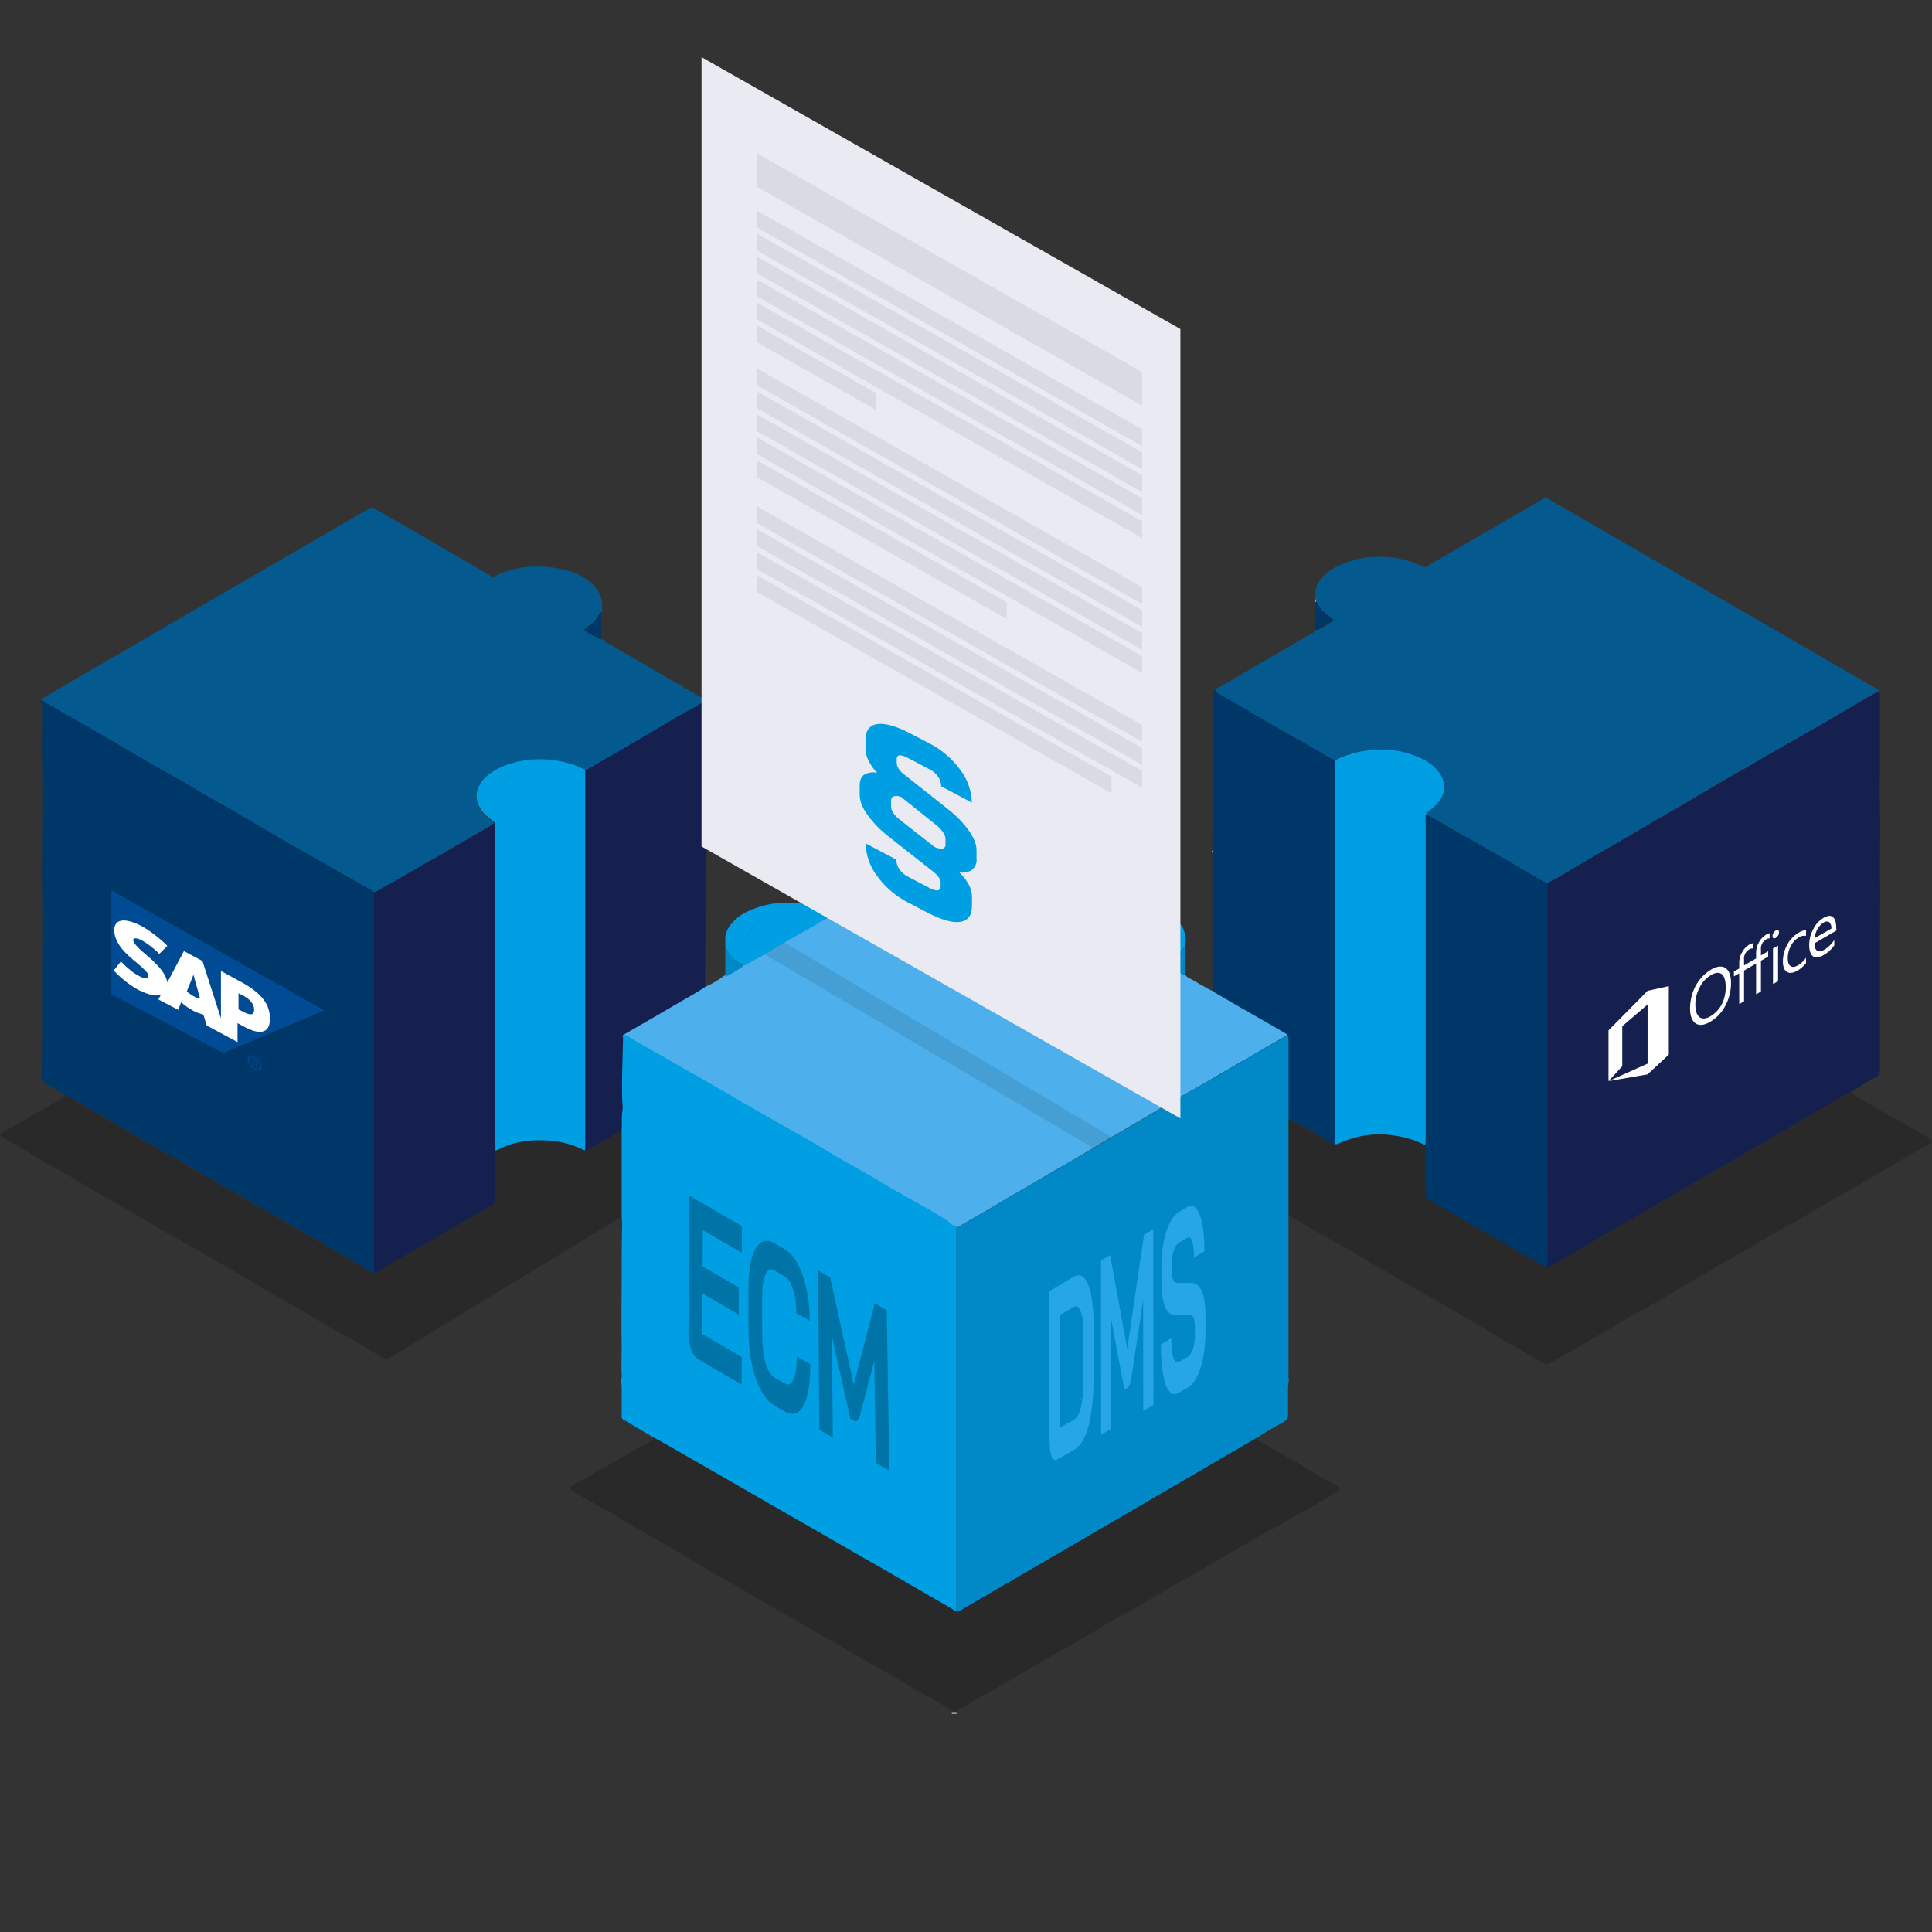 <svg height="1417.323" viewBox="0 0 1417.323 1417.323" width="1417.323" xmlns="http://www.w3.org/2000/svg"><rect x="0" y="0" width="1417.323" height="1417.323" fill="#333333" stroke="none"/><path d="m698.244 1256.122h3.478v1.043h-3.478z" fill="#fefbfd"/><path d="m891.691 505.99c1.043-1.392 2.435-1.74 3.827-2.435 21.92-12.875 43.838-25.401 65.758-38.273 1.392-.697 3.132-1.392 3.827-3.132h1.392c4.175-1.738 8.002-4.175 11.829-6.959-1.392-1.043-2.435-2.086-3.827-3.129-2.435-1.74-4.524-3.827-6.262-6.265-1.043-1.389-1.392-3.129-2.784-4.173-.349-1.046-.349-1.74-.697-2.784v-2.089c0-5.913 2.438-10.786 6.959-14.961 3.132-2.784 6.61-5.219 10.437-6.959 6.959-3.129 13.918-5.219 21.572-5.913 10.786-1.043 21.226-.349 31.314 3.132 2.784 1.043 5.567 2.086 8.351 3.478 1.392.695 2.435.695 3.478 0 .697-.349 1.392-1.043 2.089-1.392 27.139-15.656 53.929-31.314 81.065-46.97 4.524-2.784 3.132-2.435 7.656 0 78.979 45.578 157.958 91.156 237.285 137.083 1.043.695 2.089 1.392 3.132 2.086.349.349.349.697.349 1.046-2.438.695-4.524 1.738-6.61 3.129-6.61 3.827-13.224 7.656-19.485 11.483-4.87 2.784-9.743 5.913-14.961 8.697-5.567 3.132-10.786 6.265-16.353 9.394-6.61 3.827-13.221 7.656-20.18 11.483-5.564 3.13-11.132 6.61-16.699 9.743-6.264 3.827-12.875 7.305-19.485 11.132-7.654 4.524-15.307 9.048-22.963 13.569-8.002 4.524-16.004 9.394-24.007 13.918-10.088 5.913-20.18 11.829-30.268 17.745-7.656 4.521-15.31 8.697-22.963 13.221-7.654 4.521-15.31 9.045-22.963 13.569-2.089 1.392-4.524 2.435-6.959 3.478-4.87-2.784-9.394-5.219-14.264-8.002-6.264-3.827-12.526-7.305-18.788-11.134-8.7-4.87-17.05-9.74-25.747-14.613-9.045-5.219-17.745-10.437-26.79-15.307-1.043-.697-2.089-1.74-3.481-1.74.349-1.392 1.392-1.74 2.438-2.435 3.13-2.435 5.913-4.873 8.002-8.351 2.086-3.132 2.781-6.61 2.781-10.091-.346-4.521-2.435-8.348-5.219-11.48-3.478-4.176-8.002-6.959-12.872-9.045-13.221-5.567-26.79-6.61-40.708-4.873-7.305 1.046-14.264 3.481-20.874 6.61-1.043-.346-2.435-1.043-3.481-1.392-3.13-1.738-5.913-3.478-8.697-5.219-5.219-2.784-10.091-5.913-15.31-8.697-4.521-2.435-9.045-5.219-13.569-7.656-4.521-2.781-9.045-5.219-13.915-8.002-6.264-3.478-12.526-7.305-18.788-11.132-4.175-2.435-8.7-4.873-12.875-7.308 0 0-.695-1.043-.695-2.086l0.0 0z" fill="#045a8e"/><path d="m442.471 469.332c.695 1.392 2.435 2.086 3.827 2.784 22.615 13.221 45.23 26.093 67.844 39.314 1.392.697 2.435 1.392 3.481 2.438 0 .346 0 .695-.349 1.389-2.435 0-3.827 1.74-5.567 2.784-6.61 3.83-13.221 7.308-19.831 11.134-7.656 4.524-15.31 9.045-22.963 13.569-10.091 5.916-20.529 12.178-30.617 17.745-3.132 1.74-5.567 3.827-9.048 4.87-3.478-1.74-6.956-3.478-10.786-4.521-14.613-4.524-29.574-4.524-44.186 0-5.913 1.738-11.48 4.521-16.353 8.348-2.435 2.089-4.87 4.524-6.262 7.656-2.784 5.219-2.784 10.437 0 15.656 1.392 2.784 3.478 5.219 5.916 7.308 1.738 1.392 3.478 2.784 4.87 3.827-.349.695-1.043 1.392-1.74 1.738-8.697 4.873-17.396 10.091-25.747 14.961-4.87 2.784-10.088 5.916-14.958 8.7-5.916 3.478-11.832 6.959-17.745 10.088-4.175 2.438-8.351 4.873-12.526 7.308-4.87 2.784-9.743 5.567-14.961 8.351-.695-.697-1.738-1.046-2.435-1.74-6.262-3.478-12.526-7.308-19.137-10.786-5.219-2.784-10.088-5.916-15.307-8.7-3.827-2.086-7.656-4.521-11.483-6.61-4.87-2.784-10.088-5.564-14.961-8.348-6.61-3.83-13.221-7.656-19.483-11.483-4.873-2.784-9.743-5.913-14.961-8.697-3.827-2.438-8.002-4.524-11.829-6.959-4.873-2.784-10.091-5.567-14.961-8.351-6.262-3.478-12.526-7.308-18.788-11.134-6.61-3.827-13.221-7.305-19.831-11.132-8.7-4.873-17.05-9.743-25.398-14.961-4.873-2.784-9.743-5.916-14.961-8.7-4.524-2.435-9.048-5.219-13.569-7.654-4.524-2.784-9.048-5.219-13.918-8.002-4.524-2.784-9.045-5.219-13.569-8.002.697-1.392 2.089-1.74 3.132-2.435 16.004-9.394 32.009-18.788 48.362-28.182 62.28-36.187 124.208-72.371 186.488-108.207 5.567-3.132 3.827-3.132 9.394 0 26.79 15.31 53.235 30.617 80.025 46.276.695.346 1.392.695 2.086 1.392 1.392 1.043 2.784 1.043 4.175 0 12.526-6.265 25.747-7.656 39.665-6.265 6.61.697 12.524 2.089 18.788 4.524 4.87 2.086 9.045 4.521 12.872 8.351 4.176 4.175 6.61 9.045 6.61 15.307 0 1.74 0 3.132-.349 4.873-.346.346-1.043.346-1.392.695-2.435 4.524-5.567 8.351-10.088 10.786 0 0-.349 0-.349.349-.695.695-.695 1.392 0 2.086 2.784 1.392 5.567 3.132 8.002 4.524 2.435.695 3.827 1.392 4.873 1.74l.001 0z" fill="#045a8e"/><path d="m1134.892 647.943c2.435-1.043 4.521-2.435 6.959-3.478 7.654-4.524 15.307-9.048 22.963-13.569 7.654-4.524 15.307-8.7 22.961-13.221 10.091-5.916 20.18-11.832 30.271-17.745 8.002-4.524 16.004-9.045 24.007-13.918 7.654-4.521 15.31-9.045 22.963-13.569 6.262-3.827 12.872-7.305 19.485-11.132 5.564-3.132 11.132-6.613 16.699-9.743 6.61-3.827 13.221-7.656 20.18-11.483 5.567-3.13 10.786-6.262 16.353-9.394 4.87-2.784 9.743-5.913 14.961-8.697 6.61-3.827 12.872-7.656 19.483-11.483 2.089-1.043 4.175-2.435 6.61-3.129.349 1.392.349 2.784.349 4.175v51.145c0 9.74-.349 19.134 0 28.877.349 15.656 0 31.314 0 46.97.349 16.004 0 32.009 0 48.013v98.115c0 2.784-.695 4.524-3.132 5.567-5.913 3.132-11.48 6.61-17.048 10.091-.349.349-1.043.349-1.392.695-5.913 3.481-12.178 6.959-18.091 10.437-66.455 38.622-132.908 77.241-199.363 115.86-1.043.697-2.089 1.392-3.478 1.74-.697.349-2.089.697-2.438 0 .697-.349 1.046-4.524 1.046-5.916 0-75.847-.349-259.205-.349-275.21h0z" fill="#15204f"/><path d="m30.569 513.644c4.524 2.784 9.045 5.219 13.569 8.002s9.045 5.219 13.918 8.002c4.521 2.435 9.045 5.219 13.569 7.654 4.87 2.784 9.74 5.916 14.961 8.7 8.348 4.87 17.047 10.088 25.398 14.961 6.61 3.827 13.221 7.305 19.831 11.134 6.262 3.478 12.526 7.305 18.788 11.132 4.87 2.784 10.088 5.567 14.961 8.351 3.827 2.086 8.002 4.524 11.829 6.959 4.87 2.784 9.743 5.913 14.961 8.697 6.61 3.83 12.872 7.656 19.483 11.483 4.873 2.784 10.091 5.567 14.961 8.351 3.827 2.086 7.656 4.521 11.483 6.61 5.219 2.784 10.088 5.913 15.307 8.697 6.265 3.481 12.526 7.308 19.137 10.786.697.349 1.74 1.043 2.435 1.74v279.037c-1.738 0-2.784-1.043-4.175-2.086-68.193-39.316-136.735-78.979-204.928-118.295-5.916-3.478-11.829-6.959-17.745-10.091-5.219-3.13-10.091-5.913-15.31-8.697-1.738-1.043-2.435-2.435-2.435-4.524 0-13.569.349-26.79.349-40.36v-45.578c0-15.656.349-31.66 0-47.319-.349-14.613 0-29.574 0-44.186 0-16.004.349-31.66 0-47.664-.349-16.004 0-31.663 0-47.667-.697-1.043-1.043-2.435-.349-3.827v-0z" fill="#003769"/><path d="m701.722 1182.013c1.392-.349 2.435-1.043 3.827-1.74 43.143-25.05 85.938-50.102 129.081-75.152 28.531-16.699 57.407-33.401 85.938-50.102.349 0 .697-.346.697-.346.346 1.043 1.043 2.086 2.086 2.435 8.351 4.521 16.353 9.394 24.704 13.915 6.262 3.481 12.524 7.308 18.788 11.134 4.521 2.435 9.045 5.219 13.569 7.654.346.349 1.043.349 1.392.697 1.738 1.043 1.738 2.086 0 3.132-3.132 1.738-6.264 3.827-9.048 5.564-6.956 4.175-13.915 8.351-21.223 12.178-6.61 3.83-13.221 7.656-19.831 11.134-3.827 2.089-7.308 4.175-11.134 6.262-5.219 2.784-10.088 5.916-15.307 8.7-8.351 4.87-17.05 10.091-25.401 14.961-6.262 3.827-12.872 7.305-19.483 11.134-8.351 4.87-16.702 9.74-25.05 14.613-6.61 3.827-13.224 7.305-19.834 11.132-6.262 3.481-12.524 7.308-18.788 11.134-4.87 2.784-10.088 5.567-14.961 8.351-4.173 2.435-8.348 4.87-12.524 7.308-4.524 2.781-9.045 5.219-13.569 8.002-6.262 3.478-12.526 7.305-18.788 10.786-4.873 2.781-9.743 5.564-14.961 8.697-4.524 2.435-9.045 5.219-13.221 7.654-1.392.697-3.132 1.74-4.524 2.438-1.043.346-1.74 1.043-2.086 1.738h-3.481c-.346-.695-1.043-1.392-1.738-1.738-6.265-3.481-12.526-7.308-19.137-10.786-8.351-4.873-16.702-9.743-25.053-14.615-6.61-3.827-13.221-7.305-19.831-11.132-6.262-3.481-12.524-7.308-18.788-11.134-4.87-2.784-10.088-5.567-14.961-8.351-4.176-2.435-8.348-4.87-12.524-7.305-4.524-2.784-9.394-5.567-13.918-8.002-5.916-3.481-12.178-6.959-18.093-10.44-4.87-2.784-9.74-5.564-14.264-8.348-4.524-2.438-9.045-5.221-13.569-7.656-4.87-2.784-9.743-5.913-14.613-8.697-6.61-3.827-13.221-7.656-19.831-11.829-6.265-3.481-12.526-7.308-19.137-10.786-8.7-4.873-17.047-10.091-25.398-14.961-4.87-2.784-10.091-5.567-14.961-8.351-4.87-2.784-9.743-5.567-14.264-8.351-1.046-.695-1.046-1.392 0-2.086 1.738-1.046 3.478-2.435 5.564-3.481 6.613-3.827 13.224-7.305 19.834-11.132 5.567-3.132 11.48-6.613 17.048-9.743 5.219-2.784 10.091-5.916 15.31-8.7 1.392-.695 2.435-1.392 3.478-2.435.349-.349.697-1.043.697-1.392 2.086 1.043 4.173 2.089 5.913 3.132 24.704 14.264 49.405 28.531 74.458 42.795 24.701 14.264 49.405 28.531 74.455 42.795 21.226 12.178 42.449 24.704 64.02 36.882-.349 1.738.695 2.435 2.435 2.435h0z" opacity=".2"/><path d="m1133.849 929.069c.346 1.043 4.173-.349 5.219-1.043 66.453-38.619 132.908-77.241 199.361-115.86 5.916-3.478 12.178-6.959 18.093-10.437.349-.349 1.043-.349 1.392-.697.695 1.392 1.74 2.089 3.132 2.784 8.697 5.219 17.396 10.091 26.442 15.31 8.697 4.87 17.048 9.743 25.747 14.613 1.392.695 2.784 1.74 3.827 2.784.349.349.349 1.043 0 1.392s-1.043.695-1.392 1.043c-9.743 5.567-19.831 11.483-29.574 17.048-8.351 4.873-16.353 9.743-24.704 14.615-6.61 3.827-13.221 7.305-19.831 11.132-6.262 3.481-12.526 7.308-18.788 11.134-6.61 3.827-13.221 7.308-19.831 11.134-6.264 3.478-12.526 7.305-18.788 11.132-4.873 2.784-10.091 5.567-14.961 8.351-3.827 2.089-8.002 4.524-11.829 6.959-4.873 2.784-9.743 5.916-14.961 8.7-8.351 4.87-17.048 10.088-25.398 14.958-6.61 3.83-13.221 7.308-19.834 11.134-6.262 3.481-12.524 7.308-18.788 11.134-4.87 2.784-10.088 5.567-14.958 8.351-4.175 2.435-8.351 4.87-12.526 7.305-4.175 2.435-8.351 4.524-12.178 7.308-2.784 1.738-5.219 1.738-8.002 0-4.175-2.435-8.002-4.873-12.178-7.308-4.87-2.784-9.743-5.567-14.961-8.697-4.524-2.784-9.045-5.219-13.569-8.002-4.521-2.784-9.045-5.221-13.569-8.002-6.262-3.481-12.524-7.308-18.439-10.786-4.87-2.784-9.743-5.567-14.613-8.351-4.524-2.435-9.045-5.219-13.569-7.656-4.87-2.781-9.743-5.913-14.961-8.697-8.351-4.87-17.048-10.091-25.398-14.961-6.61-3.827-13.221-7.654-19.831-11.134-3.827-2.086-119.687-69.585-123.168-71.671-1.392-.697 43.841-43.143 43.841-43.143 7.305 4.176 78.979 43.143 86.632 47.319.349 0 .697 0 .697.346.349.697 1.043 1.046 2.086 1.046h1.043c.697 0 1.046-.349 1.74-.349 17.745-8.351 36.184-8.7 54.626-2.784 3.13 1.043 5.913 2.435 9.045 3.827 0 1.392.349 3.132.349 4.524v29.92c0 4.176-.349 3.481 3.13 5.567 27.139 15.659 54.626 31.663 81.763 47.319.349.697 1.996.071 2.437 1.392h-0z" opacity=".2"/><path d="m47.616 803.466c5.916 3.481 11.832 6.613 17.745 10.091 68.196 39.316 136.738 78.979 204.931 118.295 1.392.695 2.435 2.086 4.175 2.086 1.392 0 2.086-.695 3.129-1.392 27.488-16.004 54.626-31.66 82.111-47.664.697-.349 1.392-1.043 2.089-1.392.695-.349 1.392-1.043 1.392-2.089v-30.963c0-2.089 0-4.176.349-6.265 1.738-.695 3.478-1.392 5.219-2.086 9.394-4.176 19.483-5.219 29.574-5.219 9.74.346 19.134 2.086 28.182 6.262 1.043.349 1.738 1.043 2.784 1.043 1.392 0 2.784-1.043 3.827-1.74 4.521-2.435 70.279-46.273 74.803-49.056 0 .695 41.403 42.1 41.403 42.1-21.918 13.915-252.944 154.131-261.292 159.35-.349 0-.349.349-.697.349-3.827 2.086-4.175 2.086-8.002 0-6.262-3.481-12.526-7.308-18.788-11.134-6.61-3.827-13.221-7.305-19.831-11.134-6.262-3.478-12.526-7.305-18.788-11.132s-12.875-7.308-19.485-11.134c-6.262-3.478-12.524-7.308-18.788-11.134-4.521-2.435-9.045-5.219-13.221-7.654-8.697-4.87-17.396-10.091-26.093-14.961-8.7-4.87-17.05-9.743-25.747-14.613-8.351-4.87-16.353-9.743-24.704-14.613-6.61-3.827-13.221-7.308-19.831-11.134-6.265-3.478-12.526-7.305-18.788-11.134-6.265-3.827-12.875-7.305-19.485-11.132-6.262-3.481-12.524-7.308-18.788-11.134-4.521-2.784-9.045-5.219-13.915-8.002-.697-.349-1.392-.697-2.089-1.392-1.043-.697-1.043-1.74 0-2.435 1.392-.697 2.784-1.74 4.175-2.435 4.87-2.784 9.743-5.567 14.613-8.351 4.524-2.435 9.045-5.219 13.221-7.656 4.524-2.435 9.048-5.219 13.569-7.654.349 0 1.043-.695 1.043-1.74v0z" opacity=".2"/><path d="m977.28 838.607c-.349 0-.695 0-.695-.346-7.308-4.176-14.615-8.7-22.269-12.875-41.752-22.266-64.366-34.095-64.366-34.444v-167.355c0-3.827.349-8.002.349-11.829v-104.377c0-.697.695-1.392 1.392-1.392 0 1.043.695 1.738 1.392 2.435 4.175 2.435 8.697 4.87 12.872 7.305 6.262 3.481 12.526 7.308 18.788 11.134 4.524 2.784 9.045 5.219 13.918 8.002 4.521 2.435 9.045 5.219 13.569 7.656 5.219 2.781 10.088 5.913 15.307 8.697 2.784 1.74 5.916 3.478 8.7 5.219 1.043.697 2.435 1.043 3.478 1.392-.349 1.74-.349 3.481-.349 5.219v261.295c0 4.87 0 9.743-.346 14.613-.349-.349-1.043-.349-1.74-.349z" fill="#003769"/><path d="m446.343 834.78c-4.524 2.435-9.045 5.219-13.569 7.654-1.392.697-2.435 1.74-3.827 1.74v-279.037c3.478-1.046 5.913-3.132 9.045-4.873 10.437-5.913 20.529-11.829 30.617-17.742 7.656-4.524 15.31-9.048 22.963-13.569 6.61-3.83 13.221-7.656 19.834-11.134 1.738-1.043 3.478-2.784 5.564-2.784h.697v107.51c0 .349-.697 174.311-.697 178.14-60.885 27.485-70.628 33.746-70.628 34.095z" fill="#15204f"/><path d="m965.451 441.275c1.392 1.043 1.74 2.784 2.784 4.175 1.738 2.435 3.478 4.521 6.262 6.262 1.392.697 2.435 2.089 3.827 3.132-3.827 2.784-7.654 5.219-11.829 6.959h-1.392c-.349-3.132 0-6.613 0-9.743v-10.437l.349-.349z" fill="#003769"/><path d="m440.912 468.984c-1.392 0-2.435-.695-3.478-1.392-2.784-1.392-5.567-3.129-8.002-4.521-1.043-.349-1.043-1.392 0-2.089l.349-.349c4.521-2.435 7.654-5.913 10.088-10.786.349-.346 1.043-.695 1.392-.695 0 6.61 0 13.221-.349 19.831z" fill="#003769"/><path d="m965.451 441.275s-.349.349-.697.349c-.346-1.046-.346-2.089 0-3.132.349 1.043.349 2.086.697 2.784z" fill="#ccd7e1"/><path d="m517.668 514.687h-.697c0-.349 0-.695.349-1.392.349.349.349.697.349 1.392z" fill="#45266f"/><path d="m889.951 624.631h-1.043c.349-.346.695-.695.695-1.043.349.349.349.697.349 1.043z" fill="#fefbfd"/><path d="m1133.849 929.069c-1.046 0-2.089-1.043-3.132-1.392-27.139-15.656-54.624-31.314-81.763-47.319-3.827-2.086-3.132-1.738-3.132-5.567v-29.92c0-1.392 0-3.132-.349-4.524 0-2.086.349-4.176.349-6.262v-232.415c0-1.392-.349-2.784.349-4.176 1.392 0 2.435 1.043 3.478 1.738 9.045 5.219 17.745 10.44 26.79 15.31 8.7 4.87 17.05 9.743 25.747 14.613 6.262 3.481 12.526 7.308 18.788 11.134 4.524 2.784 9.394 5.219 14.267 8.002v279.385c-.349.349-.697 1.043-1.392 1.392z" fill="#003769"/><path d="m1046.171 597.146c-.697 1.392-.349 2.784-.349 4.176v232.415c0 2.086 0 4.176-.349 6.262-3.13-1.392-5.913-2.784-9.045-3.827-18.439-5.913-36.882-5.567-54.624 2.784-.349.349-1.046.349-1.74.349-.349-.349-.349-.697-.697-.697h-.346c0-4.87.346-9.74.346-14.613v-261.292c0-1.74-.346-3.481.349-5.221 6.61-3.13 13.569-5.564 20.877-6.61 13.915-2.086 27.833-1.043 40.705 4.873 4.873 2.086 9.394 4.87 12.875 9.045 2.784 3.132 4.87 6.959 5.219 11.48.349 3.83-.697 6.959-2.784 10.091-2.086 3.478-4.87 5.916-8.002 8.351-1.043.695-2.086 1.043-2.435 2.435h0z" fill="#009fe3"/><path d="m856.221 707.87c2.089-1.392 3.827-2.784 5.916-4.176 3.132-2.784 5.219-5.913 6.959-9.394v20.529c-.697 0-1.74 0-2.438-.349-3.478-2.086-7.305-3.827-10.437-6.61h0z" fill="#0089c6"/><path d="m363.537 844.174c0 2.089-.349 4.176-.349 6.265v30.963c0 1.046-.349 1.74-1.392 2.089-.697.349-1.392 1.043-2.089 1.392-27.485 16.004-54.624 31.66-82.111 47.664-1.043.697-1.738 1.392-3.129 1.392v-279.037c4.87-2.784 9.743-5.567 14.961-8.351 4.175-2.435 8.348-4.87 12.524-7.305 5.916-3.481 11.832-6.959 17.745-10.091 5.219-2.784 10.091-5.916 14.961-8.697 8.7-4.873 17.396-10.091 25.747-14.961.695-.349 1.392-1.046 1.74-1.74 1.043 1.043.695 2.784.695 4.176v223.716c.349 3.83.349 8.005.697 12.526h-0z" fill="#15204f"/><path d="m363.537 844.174c0-4.521-.349-8.697-.349-13.221v-223.719c0-1.392.695-2.784-.697-4.173-1.738-1.392-3.478-2.784-4.87-3.83-2.435-2.086-4.524-4.521-5.916-7.305-2.784-5.219-2.784-10.437 0-15.659 1.392-3.13 3.827-5.564 6.265-7.654 4.87-3.827 10.437-6.61 16.35-8.351 14.615-4.521 29.577-4.176 44.189 0 3.827 1.046 7.305 2.784 10.786 4.524v279.037c-1.046 0-1.74-.346-2.784-1.043-9.048-4.176-18.442-6.262-28.182-6.262-10.091-.349-20.18 1.043-29.574 5.219-2.089 1.043-3.83 1.74-5.219 2.435z" fill="#009fe3"/><path d="m977.28 838.607h2.086c0 .349 0 .697-.346 1.046-.697 0-1.392-.349-1.74-1.046z" fill="#08376b"/><path d="m979.367 839.653c0-.349 0-.697.349-1.046.349.349.349.697.697.697-.697.349-1.046.349-1.046.349z" fill="#0089c6"/><path d="m865.944 971.169v-41.057c0-1.738.349-2.784 2.086-3.478 4.873-2.784 9.743-5.567 14.961-8.351 1.043-.695 2.435-1.043 3.481-1.392 3.478-1.043 6.262.697 6.956 4.524.349 1.043.349 2.086.349 3.13v19.137c0 3.827-.695 7.308-2.435 10.786-1.74 3.481-4.175 6.262-7.308 8.002-5.219 3.132-10.786 6.264-16.004 9.045-1.043-.346-1.392-.346-2.086-.346z" fill="#0089c6"/><path d="m865.944 971.169h1.392c-.465.695-.929.695-1.392 0z" fill="#0089c6"/><path d="m672.063 633.385c2.089-.349 3.827-1.392 5.567-2.438 6.262-3.478 12.178-7.305 18.439-10.786 1.046-.695 2.089-1.043 3.132-1.738.695-.349 1.74-.349 2.435 0 1.043.349 1.74 1.043 2.784 1.392 7.308 4.176 14.267 8.351 21.572 12.524 1.043.697 1.74 1.392 3.132 1.392.346.349.346.697.695 1.046 10.786 6.262 21.223 12.524 32.009 18.788 1.392.695 2.438 1.392 3.83 1.392 0 1.043 1.043 1.738 1.738 2.086 6.61 3.827 13.221 7.308 19.485 11.134.695.349 1.74 1.043 2.784 1.392 3.13 2.435 6.61 4.521 10.088 5.913 0 1.046.697 1.392 1.392 2.089 1.392.695 3.132 1.74 4.524 2.435 5.567 3.132 10.786 6.262 16.353 9.394 6.262 3.827 12.872 7.654 19.134 11.134 1.74 1.043 3.132 2.086 5.221 2.086 1.738 1.043 3.478 2.089 5.564 3.132 1.392.695 2.784 1.74 4.524 2.086 3.132 2.784 6.959 4.524 10.437 6.61.697.349 1.74.697 2.435.349.697 1.392 1.74 2.089 3.132 2.784 3.481 1.74 6.61 3.827 9.743 5.567 2.435 1.043 4.87 3.132 7.654 3.827 1.043 1.043 2.089 1.74 3.481 2.435 8.348 4.873 16.699 9.743 24.701 14.267 8.351 4.87 16.702 9.394 24.704 14.264.695.349 1.392.697 1.74 1.74-.697.346-1.046.346-1.74.695-4.524 2.435-9.045 5.219-13.569 7.656-6.262 3.827-12.872 7.654-19.137 11.132-7.654 4.524-14.961 8.7-22.615 13.221-6.61 3.83-13.221 7.656-20.18 11.483-5.916 3.478-12.178 6.959-18.093 10.437-6.262 3.827-12.524 7.308-18.788 11.134-5.913 3.478-11.829 6.959-17.742 10.437-6.264 3.827-12.526 7.308-18.788 11.134-5.916 3.478-11.483 6.959-17.396 10.088-6.613 3.827-13.224 7.656-19.485 11.483-5.916 3.478-12.178 6.959-18.091 10.437-6.264 3.827-12.526 7.308-18.791 11.134-5.913 3.478-12.175 6.959-18.091 10.437-2.435-.697-4.524-2.089-6.61-3.132-6.262-3.478-12.526-7.305-18.788-11.132-6.61-3.83-13.221-7.308-19.831-11.134-6.265-3.481-12.526-7.308-18.788-11.134-6.613-3.827-13.224-7.305-19.834-11.134-8.348-4.87-16.353-9.74-24.701-14.613-8.7-4.87-17.05-9.743-25.747-14.613-8.7-4.87-17.396-10.088-26.096-14.961-4.87-2.784-9.743-5.567-14.613-8.351-5.913-3.478-12.178-6.956-18.091-10.437-4.873-2.784-9.394-5.567-14.267-8.002-4.521-2.435-9.045-5.219-13.221-7.654-5.219-2.784-10.088-5.916-15.31-8.7-3.13-1.738-5.913-4.176-9.394-4.87 0-1.392 1.392-1.74 2.089-2.435 13.915-8.002 27.833-16.004 41.403-24.007 5.916-3.481 11.829-6.61 17.396-10.44 4.87-2.086 9.394-4.87 13.569-8.002 4.524-2.086 9.045-4.87 13.221-7.654 1.392-.349 2.435-1.043 3.827-1.74 2.438-1.392 4.873-2.784 7.308-4.176.695 0 1.043-.346 1.74-.346 5.564-3.132 10.786-6.61 16.35-9.743 8.002-4.524 16.007-9.045 24.009-13.569 1.043-.695 2.784-2.435 3.478-2.435 3.132-1.043 5.916-3.132 8.7-4.873.695-.346.695-1.043.695-1.738 1.043 0 2.086 0 3.478-.349 6.61-3.827 13.224-7.654 19.834-11.48.346-.349.695-.697.695-1.392 2.089 0 3.481-1.046 5.219-2.089 9.048-5.219 17.745-10.437 26.79-15.656 2.089-2.784 4.176-3.481 5.567-5.218v-0z" fill="#4dafeb"/><path d="m701.722 899.844v281.82c-1.74 0-2.784-1.043-3.827-1.74-21.223-12.175-42.449-24.701-64.02-36.879-24.701-14.267-49.405-28.531-74.455-42.795-24.704-14.267-49.405-28.531-74.458-42.795-2.086-1.046-3.827-2.089-5.913-3.132-6.265-3.827-12.526-7.308-18.788-11.134-4.873-2.784-4.176-1.74-4.176-7.305v-18.093c0-1.74-.349-3.478-.349-5.219.349-1.392.349-2.435.349-3.827-.349-6.61 0-13.569 0-20.18-.349-17.05 0-34.098 0-51.145 0-13.221 0-26.444.346-40.011 0-2.089-.346-3.83-.346-5.916v-62.974c.346-4.873-.349-9.743.695-14.613v-2.089c0-1.738-.349-3.478-.349-5.219-.346-15.656.349-31.314.697-46.97v-.695c3.478.695 6.262 3.13 9.394 4.87 5.219 2.784 10.088 5.916 15.31 8.697 4.521 2.438 9.045 5.221 13.221 7.656 4.87 2.784 9.394 5.567 14.264 8.002 5.916 3.478 12.178 6.959 18.093 10.437 4.87 2.784 9.74 5.567 14.264 8.351 8.7 4.87 17.396 10.088 26.096 14.961 8.697 4.87 17.048 9.74 25.744 14.613 8.351 4.87 16.702 9.743 24.704 14.613 6.61 3.827 13.221 7.308 19.831 11.134 6.265 3.827 12.526 7.305 18.788 11.132 6.61 3.83 13.224 7.308 19.834 11.134 6.262 3.481 12.524 7.308 18.788 11.134 1.738 2.435 3.827 3.478 6.262 4.176z" fill="#009fe3"/><path d="m944.923 1018.139v20.528c0 1.738-.695 2.781-2.086 3.827-6.264 3.478-12.526 6.956-18.442 10.786-1.043.695-2.086 1.392-2.784 1.738-.346 0-.695.349-.695.349-28.531 16.702-57.407 33.401-85.938 50.102-43.143 25.05-85.938 50.102-129.081 75.152-1.392.695-2.435 1.74-3.827 1.74v-281.823c6.262-3.478 12.178-6.959 18.091-10.437 6.264-3.478 12.526-7.308 18.788-11.134 5.916-3.478 12.178-6.959 18.093-10.437 6.61-3.827 13.221-7.654 19.831-11.48 5.916-3.481 11.483-6.959 17.396-10.091 6.262-3.827 12.526-7.305 18.788-11.134 5.916-3.478 11.829-6.956 17.745-10.437 6.262-3.827 12.526-7.305 18.788-11.134 5.916-3.478 12.178-6.956 18.093-10.437 6.61-3.827 13.221-7.654 20.18-11.48 7.654-4.524 14.958-8.7 22.615-13.221 6.262-3.83 12.872-7.656 19.134-11.134 4.524-2.435 9.048-5.219 13.569-7.654.349-.349 1.046-.349 1.74-.697 0 1.392.349 2.435.349 3.827v244.247c0 1.392-.349 3.13.349 4.521-.349 2.089-.697 3.827-.697 5.916l0.0 0z" fill="#0089c6"/><path d="m532.082 694.219v-4.176c-.349-5.219 1.738-9.394 5.219-13.221 3.13-3.481 6.959-6.265 11.48-8.351 8.351-3.827 17.05-5.916 26.096-6.262h8.002c10.088 0 19.483 2.435 28.531 6.956 0 .697 0 1.392-.697 1.74-2.784 1.74-5.567 3.827-8.697 4.87-.349.349-2.438 2.089-3.132 2.089-1.392-1.392-1.74-4.176-3.827-4.873-4.873-1.389-10.091-2.086-14.961-2.435-2.086-.346-4.176.697-6.262.697-4.176.349-7.656 1.392-11.483 2.784-4.87 1.392-8.697 4.521-11.829 8.351-2.435 3.478-3.827 7.305-1.392 11.48 1.392 3.132 3.478 5.567 6.262 7.308.349.346.697.695 1.046 1.389-2.438 1.392-4.873 2.784-7.308 4.176-1.043.697-2.435 1.392-3.827 1.74 0 0 0-.349-.349-.349-5.913-3.13-10.437-7.654-12.872-13.915z" fill="#009fe3"/><path d="m789.42 669.251c6.61-3.827 13.569-5.916 20.874-6.959 6.264-1.043 12.526-1.043 18.788-.697 9.743.697 19.485 3.132 27.836 8.351 3.827 2.435 7.305 5.219 9.74 9.045 1.74 2.438 2.438 5.221 3.132 8.351v3.132c0 1.392-.349 2.435-.695 3.827-2.089 3.481-4.175 6.61-6.959 9.394-1.74 1.74-3.827 3.132-5.916 4.176-1.738-.349-3.13-1.392-4.521-2.086-1.74-1.046-3.83-2.089-5.567-3.132 1.392-2.089 3.478-3.827 5.219-5.567 3.478-3.827 3.827-9.743 1.043-13.918-1.392-2.435-3.478-4.521-5.916-5.913-6.61-3.827-13.221-6.265-20.874-6.265h-8.7c-1.043 0-2.086 0-3.13.349-4.175.697-8.002 1.74-11.829 3.481-.697.346-1.74.346-2.438.695-3.478-1.74-6.956-3.827-10.089-6.262z" fill="#009fe3"/><path d="m799.509 675.164c.697 0 1.74 0 2.438-.695 3.827-1.74 7.654-2.784 11.829-3.481 1.043-.346 2.086-.346 3.13-.346h8.7c7.654 0 14.613 2.435 20.874 6.262 2.438 1.392 4.524 3.478 5.916 5.916 2.784 4.176 3.481 11.132 0 14.961-1.74 1.738-4.87 2.435-6.262 4.521-2.089 0-3.481-1.392-5.219-2.086-6.264-3.827-12.875-7.656-19.137-11.134-5.567-3.132-10.786-6.262-16.353-9.394-1.392-.697-2.784-1.74-4.524-2.435-.695-.349-1.043-1.043-1.392-2.089z" fill="#009fe3"/><path d="m556.089 702.916c-.349-.349-.697-1.043-1.043-1.392-3.132-1.738-4.873-4.176-6.265-7.305-2.086-4.176-1.043-8.002 1.392-11.483 3.132-3.827 5.567-6.61 10.437-8.351 3.83-1.043 6.265-3.13 10.091-3.478 2.086 0 7.234-1.661 10.712-1.661 5.23 0 9.414 1.525 14.284 2.917 1.74.695 2.837 2.222 4.229 3.963 0 1.392-.695 2.089-1.738 2.435-8.005 4.524-16.007 9.048-24.009 13.569-5.564 3.132-10.786 6.61-16.35 9.743-.697.695-1.392.695-1.74 1.043z" fill="#009fe3"/><path d="m532.082 694.219c2.784 6.262 6.959 10.786 12.872 14.264 0 0 0 .349.349.349-4.176 2.784-8.351 5.567-13.221 7.654z" fill="#0089c6"/><path d="m597.345 1026.49c0-.349.346-.697.346-1.392 0 .346.349 1.043-.346 1.392z" fill="#f27cbc"/><path d="m792.878 1026.49c0 .346-.349.346-.349.346-.346 0-.346-.346 0-.695z" fill="#f27cbc"/><path d="m570.206 960.729h-1.74c0-.695 0-1.389 1.043-1.389.697 0 .697.695.697 1.389z" fill="#009fe3"/><path d="m751.127 1003.873v-8.002c0-1.392.349-2.086 1.392-2.784 6.264-3.478 12.178-6.956 18.439-10.786.349-.346 1.046-.346 1.74-.695 1.392-.349 2.435.349 3.132 1.392 0 .349.349.695.349 1.043 0 3.132.346 6.61-.349 9.743-.697 3.827-2.784 7.305-6.262 9.394-5.567 3.478-11.483 6.61-17.05 9.743-1.043.695-1.738.346-1.738-1.046.346-2.086.346-5.219.346-8.002z" fill="#0089c6"/><path d="m821.06 959.686c.697 1.74 1.392 3.481 2.089 5.567 1.392 3.827 2.784 7.308 4.521 11.134.697 2.086.697 2.435-1.043 3.478-3.827 2.089-7.654 4.524-11.48 6.61-.349.349-1.046.697-1.74 0 0-.346-.349-.695 0-1.043 2.435-8.351 4.524-17.048 6.959-25.398 0-.349.346-.349.695-.349z" fill="#0089c6"/><path d="m81.714 729.36 82.111 43.14 74.109-31.311-156.22-88.027v76.198" fill="#014b94"/><path d="m177.395 720.66-15.31-8.351v34.792l-13.569-42.097-13.567-7.308-12.178 22.963c-1.392-8.002-9.743-15.31-16.353-20.874-4.175-3.481-9.048-8.351-8.7-10.091 0-1.74 2.435-2.086 7.308.697 3.129 2.086 6.262 3.827 11.829 9.394l5.916-5.916c-5.567-5.567-12.526-10.786-18.442-14.264-7.305-3.83-13.221-5.221-16.699-3.83-2.435 1.046-3.827 3.132-3.827 6.613 0 4.521 2.086 9.045 5.564 13.567 3.481 4.176 7.656 7.656 11.483 10.786 4.524 3.83 8.002 6.959 8.002 9.048 0 1.043-.349 1.392-1.043 1.738-1.392.349-2.784 0-5.567-1.392-4.524-2.435-7.654-4.87-13.569-10.786l-5.219 6.613c5.567 5.913 12.178 11.132 18.788 14.613l1.043.346c5.567 2.784 10.437 3.83 13.918 3.132h.695l-1.738 3.132 14.613 7.654 2.086-5.567c2.435 2.089 5.219 4.176 8.351 5.916 3.132 1.738 5.567 2.435 8.002 3.13l2.435 8.002 22.615 12.178v-13.915l5.219 2.784c11.483 6.262 18.442 4.176 18.442-5.219.695-10.786-5.916-19.485-20.529-27.488h-0zm-35.49 10.091c-1.738-1.046-3.478-2.089-4.87-3.481l4.87-12.178 4.873 17.396c-1.392 0-3.132-.695-4.873-1.738zm36.533 11.48-3.478-1.74v-11.829l3.478 1.74c4.524 2.435 8.002 5.913 8.002 10.088 0 4.873-3.478 4.176-8.002 1.74" fill="#fff" fill-rule="evenodd"/><path d="m182.962 777.722c0-2.089 1.74-2.784 3.827-1.74s3.827 3.827 3.827 5.913c0 2.438-1.74 3.132-3.827 1.74-2.086-1.043-3.827-3.478-3.827-5.913zm3.827 6.956c2.784 1.392 5.219.697 5.219-2.086s-2.435-5.916-5.219-7.308-5.219-.695-5.219 2.089c0 2.435 2.435 5.913 5.219 7.305zm-1.043-4.87 1.043.349 1.392 3.13 1.043.349-1.392-3.13c.697.346 1.392.346 1.392-.697s-1.043-2.086-2.086-2.784l-2.089-1.043v5.567l1.043.346-.346-2.086v-0zm0-.695v-1.74l1.043.695c.349 0 1.043.697 1.043 1.392 0 .697-1.043.349-1.392 0l-.695-.346" fill="#014385"/><path d="m1180.014 793.1v-37.223l28.662-29.027 15.57-3.415v50.2l-15.57 14.514-28.662 4.952 28.662-12.806v-43.37l-18.577 15.88v29.369l-10.085 10.928z" fill="#fff"/><path d="m1254.678 749.559c-4.423 2.561-8.139 3.074-10.793 1.196s-4.069-5.464-4.069-10.928c.006-5.768 1.402-11.449 4.069-16.562 2.64-4.924 6.55-9.051 11.323-11.953 4.423-2.561 7.962-2.904 10.616-1.195 2.654 1.878 4.069 5.464 4.069 10.928.014 5.77-1.383 11.456-4.069 16.562-2.53 4.944-6.391 9.084-11.146 11.952zm.354-34.15c-3.506 2.121-6.33 5.202-8.139 8.879-2.124 3.932-3.22 8.337-3.185 12.806 0 4.439 1.062 7.513 3.008 9.05s4.6 1.366 7.962-.512c3.517-2.087 6.393-5.099 8.316-8.708 2.025-3.962 3.057-8.357 3.008-12.806 0-4.781-1.062-8.027-3.008-9.561-1.945-1.366-4.6-1.196-7.962.854v-.001z" fill="#fff"/><path d="m1283.163 693.041c-2.167 1.331-3.938 3.218-5.131 5.464-1.396 2.319-2.13 4.977-2.123 7.684v4.269l-3.892 2.219v3.586l3.892-2.219v22.539l3.538-2.049v-22.539l8.847-5.123v22.539l3.538-2.049v-22.539l5.308-3.074v-3.926l-5.308 3.073v-4.098c-.368-3.111 1.166-6.14 3.892-7.684.717-.518 1.596-.761 2.477-.683v-3.758c-.962.092-1.88.446-2.654 1.024-2.167 1.332-3.938 3.218-5.131 5.464-1.396 2.319-2.13 4.977-2.123 7.684v4.269l-8.847 5.123v-4.098c-.368-3.111 1.166-6.14 3.892-7.684.717-.518 1.596-.76 2.477-.683v-3.757c-.962.092-1.88.447-2.654 1.025v.001z" fill="#fff"/><path d="m1302.625 688.09c-.708.342-1.238.512-1.592.171-.531-.171-.708-.683-.708-1.536-.014-.851.233-1.685.708-2.391.394-.683.939-1.266 1.592-1.708.708-.342 1.238-.512 1.769-.171.531.171.708.683.708 1.537-.009.847-.254 1.675-.708 2.39-.501.655-1.097 1.23-1.769 1.708zm1.769 31.759-3.715 2.049v-26.125l3.715-2.049z" fill="#fff"/><path d="m1324.918 706.53c-1.719 2.178-3.816 4.029-6.191 5.464-3.185 1.878-5.839 2.219-7.785 1.024s-3.008-3.756-3.008-7.684c.008-4.301 1.104-8.53 3.185-12.294 1.935-3.703 4.879-6.781 8.492-8.879 1.604-1.021 3.419-1.663 5.308-1.878v4.269c-1.914-.335-3.884.094-5.485 1.196-2.43 1.473-4.393 3.604-5.662 6.147-1.461 2.735-2.25 5.779-2.301 8.879 0 3.074.708 5.123 2.123 5.976 1.415 1.024 3.185.683 5.662-.683 2.213-1.45 4.134-3.304 5.662-5.464v3.927z" fill="#fff"/><path d="m1347.211 682.626-16.1 9.391c0 2.904.708 4.781 2.123 5.464 1.238.854 3.008.512 5.308-.854 2.808-1.831 5.216-4.212 7.077-7.001v3.927c-2.044 2.991-4.774 5.45-7.962 7.171-3.185 1.878-5.662 2.219-7.608.854-1.769-1.366-2.831-4.098-2.831-8.367.013-4.061 1.047-8.054 3.008-11.611 1.62-3.401 4.204-6.252 7.431-8.196 3.008-1.708 5.308-2.049 6.9-.683 1.592 1.195 2.477 3.927 2.477 7.854l.177 2.049zm-3.715-1.366c.224-1.753-.362-3.513-1.592-4.781-1.298-.734-2.912-.599-4.07.341-1.845 1.133-3.368 2.72-4.423 4.61-1.208 2.103-1.99 4.424-2.301 6.83l12.386-7.001z" fill="#fff"/><path d="m802.468 842.354-241.733-142.384c8.059-4.956 13.991-7.94 14.779-8.518l240.378 142.977c-6.753 4.153-13.423 7.925-13.423 7.925z" opacity=".1"/><path d="m865.944 820.47-351.294-199.482v-579.084l351.294 199.482z" fill="#e9eaf2"/><g fill="#d9dae2"><path d="m837.863 297.498-282.708-160.535v-24.587l282.708 160.535z"/><path d="m837.863 327.282-282.708-160.535v-12.293l282.708 160.535z"/><path d="m837.863 344.139-282.708-160.535v-12.293l282.708 160.535z"/><path d="m837.863 360.994-282.708-160.535v-12.293l282.708 160.535z"/><path d="m837.863 377.85-282.708-160.535v-12.293l282.708 160.535z"/><path d="m837.863 394.706-282.708-160.537v-12.293l282.708 160.537z"/><path d="m642.513 300.631-87.358-49.606v-12.293l87.358 49.606z"/><path d="m837.863 443.039-282.708-160.537v-12.293l282.708 160.537z"/><path d="m837.863 459.893-282.708-160.535v-12.293l282.708 160.535z"/><path d="m837.863 476.749-282.708-160.535v-12.293l282.708 160.535z"/><path d="m837.863 493.604-282.708-160.535v-12.293l282.708 160.535z"/><path d="m738.549 454.065-183.394-104.14v-12.293l183.394 104.14z"/><path d="m837.863 544.172-282.708-160.535v-12.293l282.708 160.535z"/><path d="m837.863 561.028-282.708-160.537v-12.294l282.708 160.537z"/><path d="m837.863 577.884-282.708-160.537v-12.293l282.708 160.537z"/><path d="m815.464 582.019-260.309-147.817v-12.294l260.309 147.817z"/></g><path d="m712.949 638.242c-2.75 1.756-6.083 2.352-9.272 1.659 2.725 2.507 5.023 5.441 6.805 8.686 1.59 2.732 2.471 5.819 2.564 8.979v6.832c0 7.125-2.86 11.028-8.68 11.907-5.721.877-13.907-1.562-24.461-7.027l-13.809-7.222c-8.939-4.583-16.676-11.202-22.587-19.324-5.292-6.906-8.262-15.31-8.482-24.008l22.489 11.906c-.004 2.523.79 4.982 2.268 7.027 1.591 2.341 3.768 4.226 6.313 5.466l14.795 7.808c3.354 1.757 5.721 2.538 7.102 2.245s2.071-1.269 2.071-3.025v-2.635c-.099-1.402-.576-2.751-1.381-3.904-1.177-1.587-2.571-3-4.143-4.197l-32.548-25.668c-5.969-4.555-11.251-9.945-15.682-16.006-3.748-5.368-5.622-10.15-5.622-14.542v-7.027c0-3.904 1.183-6.539 3.551-8.003 2.836-1.536 6.143-1.954 9.272-1.171-2.481-2.52-4.546-5.419-6.115-8.588-1.456-2.642-2.299-5.577-2.466-8.588v-6.832c0-7.124 2.959-11.028 8.779-11.809s14.006 1.562 24.56 7.124l13.612 7.125c8.939 4.583 16.676 11.202 22.587 19.324 5.292 6.906 8.262 15.311 8.482 24.008l-22.488-11.907c.004-2.523-.79-4.982-2.268-7.027-1.591-2.341-3.768-4.226-6.313-5.465l-14.992-7.905c-3.354-1.756-5.721-2.537-7.102-2.342s-1.973 1.269-1.973 3.025v2.635c.114 1.46.588 2.868 1.381 4.099 1.093 1.684 2.499 3.141 4.143 4.294l31.76 25.18c5.969 4.555 11.251 9.945 15.682 16.006 3.748 5.368 5.622 10.15 5.622 14.542v5.953c.389 3.208-.919 6.387-3.452 8.393v.001zm-19.332-23.228c-.201-1.547-.777-3.02-1.677-4.294-1.273-1.862-2.8-3.538-4.537-4.977l-26.335-21.081c-1.706-.755-3.612-.926-5.425-.487-1.286.533-2.082 1.833-1.973 3.221v4.489c.126 1.624.707 3.18 1.677 4.489 1.197 1.866 2.736 3.489 4.537 4.782l25.546 20.105c1.872 1.008 3.997 1.449 6.115 1.269 1.358-.337 2.248-1.637 2.071-3.025v-4.49z" fill="#009fe3"/><path d="m506.938 989.7c-1.298-3.685-1.93-7.881-1.896-12.579l.719-100.033 38.452 22.365-.019 19.632-28.607-16.643-.148 26.622 26.553 15.453-.026 19.922-26.637-15.507-.166 29.704 28.957 16.864-.02 20.244-32.057-18.674c-2.103-1.225-3.804-3.682-5.104-7.371z" fill="#0073a7"/><path d="m558.073 1019.653c-2.863-5.386-5.077-11.932-6.64-19.639-1.561-7.689-2.338-15.938-2.336-24.749l.006-30.579c.002-8.699.786-15.902 2.353-21.623 1.562-5.705 3.772-9.523 6.629-11.46 2.853-1.933 6.152-1.808 9.898.371l7.637 4.442c3.603 2.095 6.782 5.685 9.54 10.774 2.762 5.095 4.922 11.236 6.48 18.431 1.561 7.211 2.373 15.013 2.431 23.415l-9.867-5.742c-.036-6.628-.837-12.397-2.402-17.314-1.563-4.91-3.597-8.092-6.102-9.549l-7.661-4.457c-2.699-1.57-4.862-.556-6.492 3.044-1.633 3.607-2.445 9.098-2.435 16.486l.04 28.617c.011 7.475.823 14.006 2.438 19.59 1.617 5.594 3.744 9.159 6.379 10.693l7.904 4.603c2.586 1.506 4.685.429 6.296-3.228 1.608-3.65 2.392-9.229 2.351-16.724l9.917 5.773c.063 9.072-.661 16.616-2.175 22.628-1.518 6.024-3.684 10.11-6.498 12.247-2.818 2.139-6.088 2.123-9.808-.043l-7.93-4.62c-3.77-2.196-7.088-5.991-9.954-11.385z" fill="#0073a7"/><path d="m600.131 931.977 8.868 5.158 17.343 78.76 15.328-59.758 8.874 5.161 1.875 117.546-9.922-5.78-1.078-74.821-10.107 38.455c-.693 2.619-1.41 4.359-2.15 5.216-.741.859-1.599 1.005-2.575.436l-2.783-1.621-13.536-60.615.71 74.588-9.915-5.776-.932-116.951z" fill="#0073a7"/><path d="m771.42 1068.266c-.964-2.591-1.448-6.417-1.452-11.482l-.089-109.545 17.898-10.666c2.872-1.712 5.399-1.4 7.581.94 2.184 2.34 3.884 6.495 5.099 12.454 1.216 5.962 1.829 13.318 1.837 22.062l.033 35.715c.014 15.673-1.186 28.242-3.598 37.692-2.41 9.443-5.954 15.479-10.626 18.117l-12.937 7.304c-1.534.866-2.782.005-3.746-2.591zm16.448-26.749c2.298-1.31 4.041-4.547 5.224-9.711 1.184-5.163 1.772-12.115 1.764-20.849l-.03-33.464c-.006-6.911-.677-12.067-2.012-15.464-1.335-3.397-3.079-4.457-5.233-3.185l-10.308 6.086.069 82.587z" fill="#26a5e7"/><path d="m807.681 924.712 6.696-3.99 12.603 68.781 12.251-83.592 6.801-4.053.137 128.915-7.467 4.215-.085-81.45-8.047 53.538c-.546 3.617-1.103 6.293-1.669 8.021-.567 1.731-1.216 2.804-1.946 3.22l-2.085 1.189-9.793-52.21.078 80.986-7.354 4.152z" fill="#26a5e7"/><path d="m855.153 1015.815c-2.308-6.263-3.467-16.152-3.482-29.678l7.569-4.349c.007 6.405.505 11.145 1.495 14.214.989 3.075 2.359 4.112 4.111 3.114l6.215-3.541c1.646-.938 2.981-2.84 4.009-5.715 1.027-2.876 1.54-6.232 1.535-10.067l-.007-6.309c-.007-6.059-1.36-9.058-4.057-8.987l-10.305.211c-3.349.089-5.888-1.982-7.618-6.212-1.729-4.223-2.597-10.392-2.606-18.508l-.011-10.326c-.007-6.514.514-12.573 1.565-18.177 1.05-5.606 2.549-10.341 4.495-14.21 1.948-3.869 4.205-6.572 6.775-8.104l6.325-3.771c2.431-1.449 4.584-1.064 6.463 1.157 1.879 2.224 3.339 6.034 4.379 11.424 1.04 5.396 1.566 12.06 1.575 19.984l-7.656 4.492c-.006-5.194-.442-9.111-1.307-11.755-.865-2.643-2.007-3.546-3.428-2.707l-6.325 3.737c-1.565.925-2.82 2.778-3.766 5.553-.946 2.777-1.416 6.013-1.412 9.708l.005 4.987c.007 6.159 1.294 9.228 3.864 9.204l10.255-.05c3.41-.004 6.022 1.972 7.83 5.942 1.811 3.97 2.72 9.924 2.73 17.852l.015 12.271c.008 6.571-.54 12.712-1.643 18.422-1.103 5.711-2.648 10.519-4.634 14.428-1.985 3.909-4.286 6.599-6.904 8.076l-6.44 3.633c-4.097 2.311-7.297.328-9.606-5.943z" fill="#26a5e7"/></svg>
